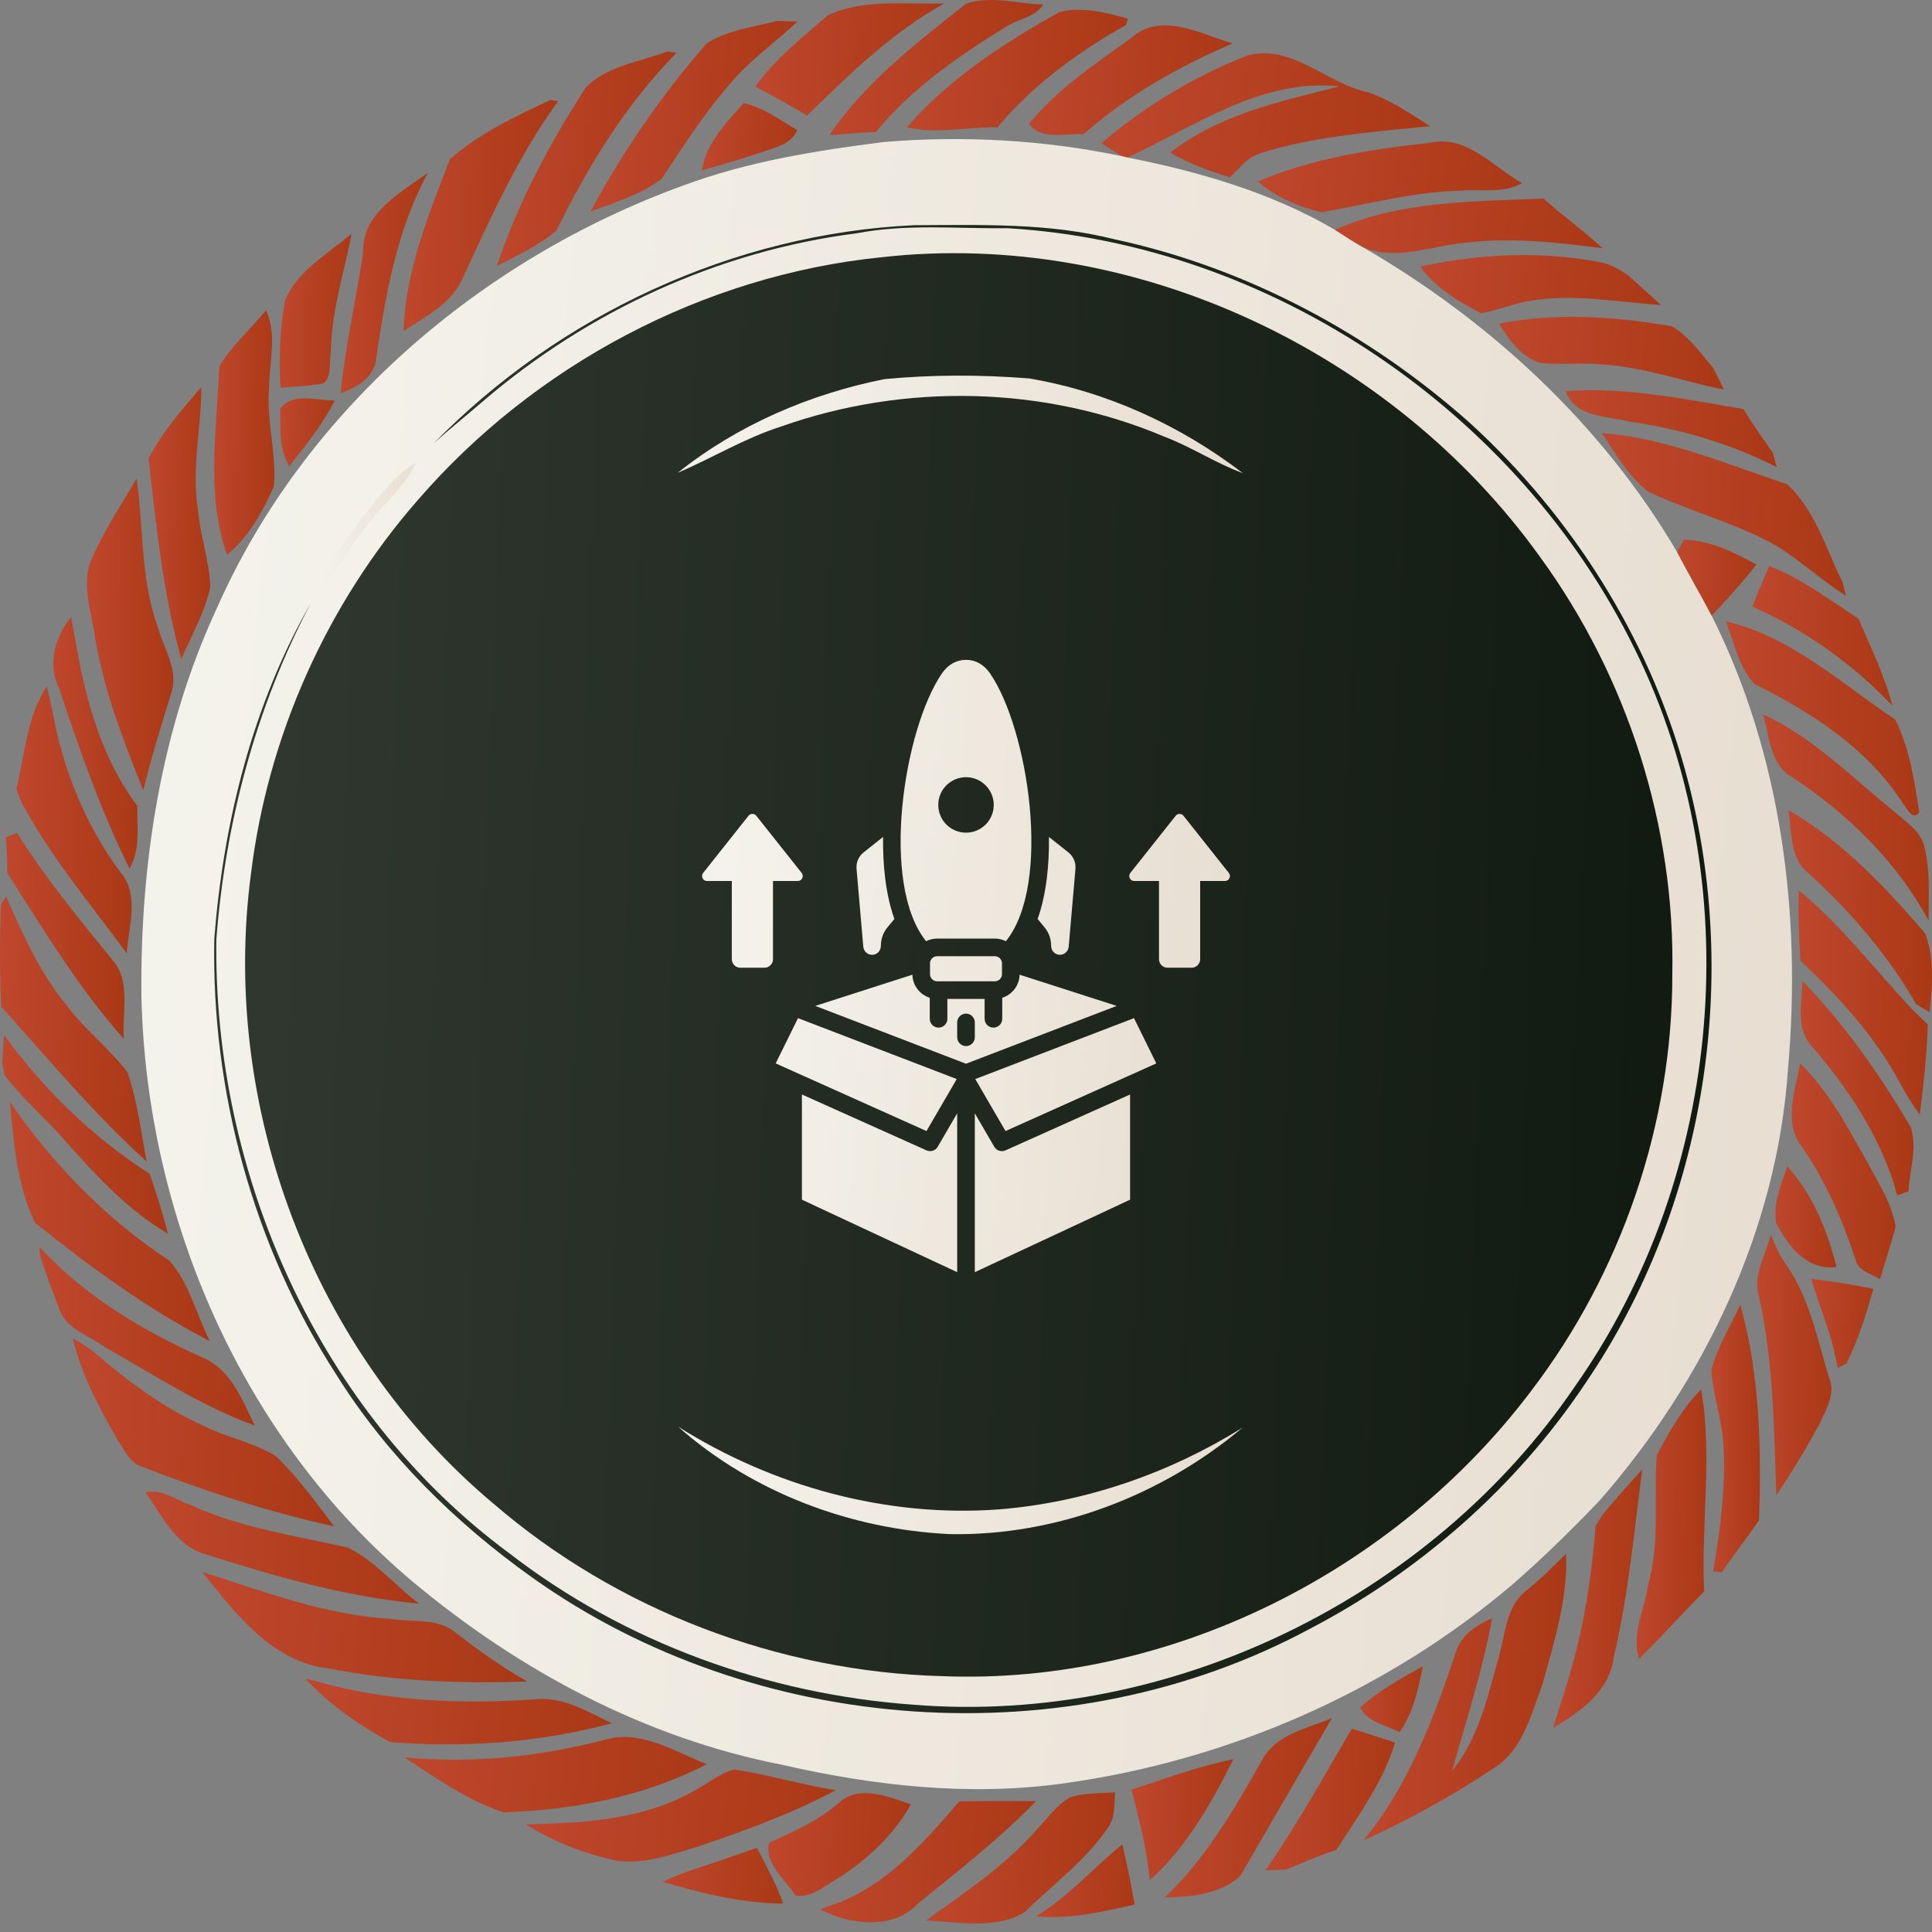 <?xml version="1.0" encoding="UTF-8"?> <svg xmlns="http://www.w3.org/2000/svg" width="84" height="84" viewBox="0 0 84 84" fill="none"><rect x="0" y="0" width="84" height="84" fill="#808080" stroke="none"/><path d="M36.012 0.652C37.582 -0.068 39.379 0.21 41.057 0.147C38.79 1.402 36.934 3.233 35.087 5.021C34.346 4.582 33.596 4.165 32.836 3.763C33.708 2.548 34.888 1.62 36.012 0.652Z" fill="url(#paint0_linear_401_58)"></path><path d="M42.016 0.153C43.103 -0.198 44.249 0.16 45.361 0.197C44.996 0.77 44.218 0.826 43.688 1.194C41.639 2.464 39.618 3.862 38.08 5.743C37.404 5.759 36.728 5.828 36.059 5.88C37.616 3.573 39.855 1.86 42.016 0.153Z" fill="url(#paint1_linear_401_58)"></path><path d="M46.067 0.519C47.042 0.282 48.085 0.541 49.038 0.808C49.016 0.877 48.979 1.017 48.96 1.086C46.88 2.253 44.903 3.692 43.37 5.536C42.056 5.514 40.73 5.835 39.428 5.536C41.256 3.421 43.647 1.873 46.067 0.522V0.519Z" fill="url(#paint2_linear_401_58)"></path><path d="M30.72 1.89C31.629 1.305 32.756 1.183 33.787 0.906C34.008 0.912 34.447 0.928 34.668 0.937C33.877 1.688 32.99 2.333 32.224 3.111C30.881 4.516 29.835 6.163 28.77 7.773C27.861 8.464 26.733 8.794 25.678 9.199C27.07 6.587 28.776 4.12 30.72 1.89Z" fill="url(#paint3_linear_401_58)"></path><path d="M49.152 1.676C50.413 0.486 52.194 1.458 53.589 1.891C51.251 2.888 49.03 4.149 47.118 5.83C46.358 5.79 45.221 6.111 44.748 5.379C45.96 3.875 47.598 2.794 49.152 1.676Z" fill="url(#paint4_linear_401_58)"></path><path d="M25.475 3.797C26.403 2.856 27.829 2.688 29.028 2.236C29.125 2.252 29.315 2.283 29.411 2.299C27.219 4.528 25.562 7.231 24.192 10.025C23.423 10.685 22.482 11.099 21.598 11.573C22.523 8.817 23.899 6.229 25.475 3.797Z" fill="url(#paint5_linear_401_58)"></path><path d="M54.256 2.407C56.212 1.899 57.719 3.677 59.519 4.02C60.472 4.372 61.328 4.933 62.175 5.487C59.989 5.705 57.781 5.873 55.645 6.418C55.053 6.586 54.396 6.704 53.982 7.203C53.854 7.33 53.596 7.583 53.468 7.71C52.568 7.439 51.69 7.106 50.88 6.636C53.013 4.967 55.688 4.403 58.248 3.755C54.854 3.391 51.952 5.484 49.03 6.848L48.8 6.792C48.489 6.614 48.183 6.427 47.891 6.225C49.772 4.618 51.945 3.301 54.256 2.407Z" fill="url(#paint6_linear_401_58)"></path><path d="M19.555 6.929C20.829 5.796 22.399 5.067 23.931 4.348L24.27 4.397C22.52 6.786 21.318 9.505 20.079 12.174C19.584 13.236 18.475 13.777 17.547 14.394C17.622 11.781 18.637 9.337 19.555 6.929Z" fill="url(#paint7_linear_401_58)"></path><path d="M32.337 4.482C33.194 4.669 33.91 5.22 34.657 5.653C34.414 6.276 33.726 6.391 33.172 6.6C32.294 6.887 31.415 7.164 30.521 7.4C30.68 6.251 31.587 5.317 32.337 4.482Z" fill="url(#paint8_linear_401_58)"></path><path d="M38.434 6.174C41.894 5.888 45.401 6.081 48.798 6.794L49.029 6.85C52.146 7.467 55.288 8.376 58.041 9.992C58.437 10.248 58.832 10.503 59.243 10.74C64.789 13.95 69.66 18.456 72.918 24.003C73.403 24.934 73.933 25.843 74.422 26.771C77.458 32.822 78.33 39.764 77.741 46.459C77.277 53.419 74.113 60.022 69.557 65.231C68.321 66.524 67.044 67.779 65.693 68.947C60.215 73.571 53.379 76.545 46.288 77.532C42.174 78.115 37.998 77.648 33.975 76.723C28.055 75.567 22.574 72.637 17.971 68.791C10.544 62.572 6.367 52.946 6.149 43.333C6.087 37.559 6.993 31.679 9.441 26.416C13.24 17.831 20.917 11.263 29.674 8.077C32.483 7.027 35.469 6.548 38.434 6.174Z" fill="url(#paint9_linear_401_58)"></path><path d="M54.685 7.893C57.049 6.887 59.609 6.488 62.15 6.214C63.745 5.834 64.909 7.251 66.174 7.961C65.364 8.425 64.405 8.21 63.517 8.291C61.459 8.332 59.466 8.886 57.451 9.229C56.451 8.989 55.464 8.568 54.685 7.893Z" fill="url(#paint10_linear_401_58)"></path><path d="M15.787 10.979C15.735 9.256 17.394 8.397 18.603 7.516C17.242 10.01 16.762 12.841 16.351 15.616C16.267 16.413 15.485 16.858 14.807 17.101C15.012 15.043 15.485 13.025 15.787 10.979Z" fill="url(#paint11_linear_401_58)"></path><path d="M58.041 9.991C60.866 8.726 64.07 8.764 67.106 8.633C67.938 9.38 68.853 10.028 69.676 10.791C67.698 10.542 65.699 10.308 63.712 10.554C62.223 10.673 60.707 11.38 59.243 10.738C58.832 10.501 58.437 10.246 58.041 9.991Z" fill="url(#paint12_linear_401_58)"></path><path d="M18.843 19.291C24.306 13.697 31.901 10.157 39.736 9.792C42.648 9.78 45.594 9.683 48.441 10.4C54.214 11.639 59.574 14.517 63.965 18.44C68.337 22.455 71.635 27.662 73.239 33.389C75.755 42.37 74.192 52.429 68.926 60.149C65.92 64.652 61.722 68.33 56.927 70.83C46.435 76.461 32.82 75.489 23.144 68.591C19.799 66.212 16.819 63.275 14.633 59.784C11.014 54.179 9.186 47.465 9.317 40.806C9.716 35.749 10.971 30.66 13.509 26.232C11.126 30.741 9.797 35.761 9.407 40.831C9.261 51.033 13.848 61.41 22.138 67.529C27.171 71.422 33.396 73.667 39.727 74.119C50.86 75.01 62.202 69.497 68.477 60.276C74.958 51.061 76.073 38.325 71.068 28.203C66.032 17.92 55.273 10.596 43.816 9.923C41.624 9.948 39.409 9.724 37.242 10.144C31.26 10.904 25.567 13.523 20.998 17.447C20.282 18.067 19.541 18.652 18.843 19.291Z" fill="url(#paint13_linear_401_58)"></path><path d="M12.392 13.077C12.918 11.759 14.266 11.043 15.291 10.152C14.954 11.868 14.406 13.553 14.384 15.319C14.297 15.755 14.444 16.337 14.07 16.667C13.453 16.789 12.818 16.804 12.195 16.857C12.13 15.593 12.155 14.322 12.392 13.077Z" fill="url(#paint14_linear_401_58)"></path><path d="M38.331 11.184C49.306 9.951 60.542 15.282 66.944 24.195C70.759 29.421 72.843 35.92 72.709 42.394C72.715 48.878 70.498 55.334 66.567 60.482C60.638 68.335 50.86 73.272 40.969 72.876C33.859 72.686 26.818 70.011 21.431 65.355C13.592 58.784 9.562 48.081 10.914 37.972C11.643 32.002 14.206 26.275 18.161 21.747C23.246 15.868 30.583 11.966 38.331 11.184Z" fill="url(#paint15_linear_401_58)"></path><path d="M61.744 11.593C64.317 11.029 67.004 10.902 69.595 11.403C70.031 11.484 70.411 11.724 70.781 11.96C71.261 12.387 71.728 12.829 72.211 13.259C70.308 13.138 68.393 12.752 66.49 13.085C65.777 13.209 65.108 13.499 64.394 13.62C63.404 13.113 62.414 12.505 61.744 11.593Z" fill="url(#paint16_linear_401_58)"></path><path d="M9.527 15.942C10.075 15.027 10.895 14.313 11.564 13.488C12.065 14.55 11.701 15.737 11.698 16.858C11.573 18.297 12.034 19.717 11.907 21.155C11.418 22.248 10.81 23.351 9.873 24.126C8.933 21.482 9.44 18.67 9.527 15.942Z" fill="url(#paint17_linear_401_58)"></path><path d="M65.17 14.072C67.639 13.586 70.212 13.757 72.678 14.184C73.426 14.604 73.939 15.358 74.491 16.005C74.65 16.311 74.802 16.622 74.952 16.937C73.17 16.585 71.442 15.946 69.62 15.84C68.739 15.766 67.858 15.865 66.982 15.784C66.142 15.541 65.615 14.769 65.17 14.072Z" fill="url(#paint18_linear_401_58)"></path><path d="M29.467 20.557C32.064 18.483 35.209 17.128 38.461 16.483C40.544 16.284 42.643 16.29 44.733 16.452C48.111 17.019 51.319 18.492 54.038 20.572C52.861 20.142 51.811 19.436 50.64 18.993C45.396 16.767 39.333 16.645 33.967 18.542C32.394 19.043 30.977 19.909 29.467 20.557Z" fill="url(#paint19_linear_401_58)"></path><path d="M8.754 16.828C8.754 18.6 8.321 20.366 8.605 22.138C8.695 23.284 9.112 24.386 9.143 25.538C8.9 26.638 8.324 27.628 7.882 28.659C7.091 25.806 6.789 22.863 6.459 19.933C7.051 18.781 7.916 17.803 8.754 16.828Z" fill="url(#paint20_linear_401_58)"></path><path d="M68.068 17.008C70.678 16.805 73.254 17.363 75.81 17.783C76.193 18.447 76.648 19.063 77.084 19.695C77.124 19.851 77.205 20.156 77.246 20.309C75.24 19.29 73.07 18.649 70.846 18.331C69.859 18.079 68.483 18.157 68.068 17.008Z" fill="url(#paint21_linear_401_58)"></path><path d="M12.187 17.771C12.695 17.039 13.797 17.422 14.557 17.41C14.034 18.453 13.29 19.356 12.577 20.271C12.122 19.524 12.181 18.608 12.187 17.771Z" fill="url(#paint22_linear_401_58)"></path><path d="M69.644 18.832C72.444 19.035 75.057 20.187 77.698 21.049C78.912 22.158 79.386 23.855 80.105 25.3C80.142 25.453 80.22 25.755 80.261 25.904C79.177 25.225 78.243 24.332 77.147 23.678C75.393 22.718 73.434 22.223 71.641 21.367C70.794 20.685 70.236 19.723 69.644 18.832Z" fill="url(#paint23_linear_401_58)"></path><path d="M15.807 22.438C16.479 21.594 17.127 20.691 18.064 20.121C17.613 21.242 16.573 21.946 15.903 22.924C15.143 23.821 14.689 24.967 13.779 25.739C14.169 24.484 15.047 23.481 15.807 22.438Z" fill="url(#paint24_linear_401_58)"></path><path d="M5.94 20.816C6.251 22.984 6.102 25.238 6.883 27.322C7.126 28.228 7.771 29.134 7.453 30.103C7.023 31.517 6.575 32.924 6.229 34.363C5.354 32.199 4.513 29.991 4.124 27.68C3.972 26.537 3.483 25.304 4.031 24.195C4.563 23.015 5.276 21.925 5.94 20.816Z" fill="url(#paint25_linear_401_58)"></path><path d="M73.217 23.465C74.347 23.493 75.394 24.013 76.368 24.546C75.758 25.321 75.098 26.053 74.422 26.769C73.933 25.841 73.404 24.932 72.918 24L73.217 23.465Z" fill="url(#paint26_linear_401_58)"></path><path d="M76.927 24.609C78.337 25.154 79.543 26.085 80.804 26.901C81.33 28.147 81.944 29.371 82.277 30.688C80.555 28.86 78.484 27.39 76.186 26.375C76.419 25.78 76.665 25.192 76.927 24.609Z" fill="url(#paint27_linear_401_58)"></path><path d="M2.554 29.886C2.04 28.873 2.417 27.662 3.092 26.824C3.239 27.612 3.366 28.403 3.534 29.191C3.977 31.259 4.684 33.342 5.973 35.042C5.954 35.952 6.11 36.939 5.633 37.764C4.372 35.239 3.444 32.56 2.554 29.886Z" fill="url(#paint28_linear_401_58)"></path><path d="M75.039 27.016C77.861 27.676 80.047 29.709 82.395 31.282C83.03 32.531 83.236 33.948 83.444 35.318C83.145 35.714 82.909 35.131 82.74 34.935C81.211 32.55 78.773 30.977 76.285 29.744C75.597 29.018 75.4 27.931 75.039 27.016Z" fill="url(#paint29_linear_401_58)"></path><path d="M0.715 34.313C1.07 32.819 1.173 31.152 2.029 29.848C2.119 30.19 2.203 30.539 2.275 30.891C2.723 33.423 3.714 35.889 5.258 37.954C6.077 38.932 5.582 40.305 5.511 41.451C3.929 39.296 2.191 37.241 0.927 34.874L0.715 34.313Z" fill="url(#paint30_linear_401_58)"></path><path d="M76.652 31.059C78.851 32.061 80.542 33.836 82.404 35.322C82.874 35.748 83.491 36.119 83.659 36.779C83.936 37.835 83.846 38.941 83.855 40.024C82.47 37.468 80.346 35.394 77.935 33.799C76.954 33.26 76.933 32.011 76.652 31.059Z" fill="url(#paint31_linear_401_58)"></path><path d="M77.752 35.219C80.091 36.57 81.962 38.554 83.703 40.584C84.108 41.674 84.024 42.873 83.89 44.01C83.747 43.923 83.457 43.745 83.311 43.658C82.09 41.528 80.464 39.644 78.658 37.99C77.802 37.346 77.911 36.166 77.752 35.219Z" fill="url(#paint32_linear_401_58)"></path><path d="M0.25 36.408L0.736 36.209C1.96 38.158 3.426 39.94 4.878 41.724C5.722 42.655 5.286 44.038 5.388 45.175C3.423 42.97 1.897 40.432 0.315 37.953C0.315 37.436 0.3 36.919 0.25 36.408Z" fill="url(#paint33_linear_401_58)"></path><path d="M0.265 38.98C0.997 40.634 1.741 42.313 2.903 43.717C3.684 44.779 4.765 45.583 5.55 46.635C5.973 47.884 6.132 49.204 6.375 50.497C4.145 48.488 2.211 46.174 0.212 43.941L0.056 43.773C-0.015 42.291 -0.019 40.802 0.047 39.323C0.1 39.239 0.212 39.068 0.265 38.98Z" fill="url(#paint34_linear_401_58)"></path><path d="M78.204 38.707C80.045 40.217 81.487 42.13 83.112 43.855C83.343 44.082 83.576 44.313 83.816 44.54C83.779 45.854 83.629 47.159 83.47 48.464C83.153 48.04 82.879 47.589 82.629 47.128C81.546 45.075 79.951 43.35 78.279 41.768C78.213 40.747 78.182 39.725 78.204 38.707Z" fill="url(#paint35_linear_401_58)"></path><path d="M78.365 42.652C80.211 44.546 81.744 46.732 83.076 49.011C83.379 49.908 83.017 50.874 82.98 51.796C82.858 51.839 82.612 51.929 82.491 51.973C81.821 49.513 80.386 47.352 78.735 45.443C78.056 44.673 78.355 43.574 78.365 42.652Z" fill="url(#paint36_linear_401_58)"></path><path d="M0.178 45C1.9 47.376 4.027 49.444 6.503 51.032C6.802 51.889 7.079 52.751 7.297 53.636C5.447 52.552 4.008 50.92 2.598 49.338C1.803 48.466 0.907 47.688 0.2 46.741C0.175 46.607 0.122 46.339 0.094 46.205C0.116 45.903 0.156 45.302 0.178 45Z" fill="url(#paint37_linear_401_58)"></path><path d="M78.334 49.853C77.512 48.794 78.07 47.408 78.263 46.234C79.508 47.44 80.321 48.99 81.165 50.488C81.651 51.407 82.252 52.298 82.42 53.347C82.199 54.107 81.972 54.864 81.738 55.62C81.352 55.371 80.785 55.269 80.673 54.755C80.097 53.029 79.384 51.348 78.334 49.853Z" fill="url(#paint38_linear_401_58)"></path><path d="M0.436 47.922C2.298 50.619 4.633 53.017 7.38 54.823C8.237 55.807 8.536 57.152 9.124 58.308C6.393 56.909 3.908 55.072 1.519 53.16C0.747 51.537 0.585 49.691 0.436 47.922Z" fill="url(#paint39_linear_401_58)"></path><path d="M77.708 50.715C78.811 51.926 79.455 53.511 79.848 55.087C78.568 55.258 77.758 54.19 77.229 53.191C77.079 52.334 77.437 51.509 77.708 50.715Z" fill="url(#paint40_linear_401_58)"></path><path d="M76.994 53.676C77.159 54.112 77.346 54.541 77.62 54.931C78.675 56.391 79.002 58.21 79.528 59.901C79.815 60.583 79.407 61.262 79.127 61.869C78.554 62.95 77.912 63.996 77.23 65.014C77.134 62.131 77.112 59.219 76.477 56.388C76.193 55.448 76.776 54.566 76.994 53.676Z" fill="url(#paint41_linear_401_58)"></path><path d="M1.717 54.211C3.663 56.347 6.183 57.839 8.792 59.019C10.032 59.524 10.533 60.866 11.078 61.981C8.77 61.146 6.709 59.785 4.582 58.583C3.881 58.063 2.853 57.789 2.564 56.88C2.28 56.117 1.972 55.357 1.742 54.578L1.717 54.211Z" fill="url(#paint42_linear_401_58)"></path><path d="M78.748 55.598C79.651 55.71 80.557 55.853 81.454 56.037C81.13 57.139 80.8 58.257 80.277 59.282C80.184 59.332 79.994 59.428 79.897 59.478C79.685 58.139 79.131 56.89 78.748 55.598Z" fill="url(#paint43_linear_401_58)"></path><path d="M75.665 56.732C76.519 59.766 76.584 62.97 76.481 66.1C75.949 66.86 75.388 67.601 74.856 68.361L74.488 68.323C74.784 66.551 75.027 64.751 74.94 62.951C74.896 61.799 74.482 60.703 74.404 59.563C74.675 58.56 75.223 57.664 75.665 56.732Z" fill="url(#paint44_linear_401_58)"></path><path d="M3.158 58.18C3.491 58.376 3.837 58.578 4.139 58.834C5.597 60.089 7.163 61.253 8.935 62.032C9.925 62.518 11.043 62.72 11.984 63.306C12.949 64.215 13.722 65.311 14.528 66.364C11.651 65.738 8.848 64.81 6.107 63.745C5.618 63.561 5.41 63.032 5.133 62.636C4.317 61.228 3.547 59.765 3.158 58.18Z" fill="url(#paint45_linear_401_58)"></path><path d="M72.034 63.269C72.573 62.26 73.143 61.223 73.962 60.41C74.466 63.303 73.953 66.268 74.093 69.192C73.137 70.157 72.227 71.17 71.265 72.126C70.913 71.051 71.514 69.949 71.664 68.884C72.184 67.05 71.894 65.138 72.034 63.269Z" fill="url(#paint46_linear_401_58)"></path><path d="M29.482 62.029C33.615 64.636 38.576 65.994 43.462 65.623C47.205 65.318 50.84 64.053 54.022 62.073C50.497 65.034 45.919 66.785 41.298 66.701C37 66.498 32.715 64.894 29.482 62.029Z" fill="url(#paint47_linear_401_58)"></path><path d="M69.687 65.844C70.236 65.172 70.824 64.533 71.4 63.889C71.045 66.611 70.802 69.351 70.167 72.029C70.002 73.505 68.719 74.433 67.529 75.115C67.747 74.393 67.99 73.677 68.205 72.951C68.853 70.799 69.205 68.572 69.376 66.333C69.454 66.212 69.61 65.966 69.687 65.844Z" fill="url(#paint48_linear_401_58)"></path><path d="M6.318 64.888C7.016 64.713 7.645 65.215 8.28 65.43C10.445 66.432 12.827 66.763 15.132 67.289C16.312 67.874 17.171 68.936 18.218 69.721C15.013 69.428 11.911 68.522 8.856 67.553C7.617 67.177 7.032 65.859 6.318 64.888Z" fill="url(#paint49_linear_401_58)"></path><path d="M66.26 69.242C66.911 68.722 67.503 68.139 68.088 67.551C68.179 69.507 67.565 71.391 67.055 73.256C66.559 74.564 66.198 76.115 64.921 76.896C63.128 78.083 61.237 79.135 59.275 80.02C61.237 77.656 62.321 74.735 63.29 71.864C63.511 71.101 64.186 70.656 64.875 70.36C64.47 72.614 63.747 74.791 63.134 76.993C64.277 75.607 64.675 73.801 65.146 72.11C65.442 71.135 65.448 69.964 66.26 69.242Z" fill="url(#paint50_linear_401_58)"></path><path d="M8.791 68.344C11.475 69.203 14.15 70.215 16.994 70.39C17.944 70.542 19.055 70.328 19.84 71.006C20.821 71.772 21.839 72.492 22.923 73.108C20.036 73.211 17.143 73.099 14.303 72.542C11.827 72.274 10.233 70.144 8.791 68.344Z" fill="url(#paint51_linear_401_58)"></path><path d="M59.145 74.233C59.948 73.498 60.916 72.972 61.863 72.445C61.667 73.433 61.44 74.485 60.854 75.31C60.278 75.021 59.406 74.856 59.145 74.233Z" fill="url(#paint52_linear_401_58)"></path><path d="M13.275 72.981C13.391 73.008 13.618 73.065 13.733 73.093C16.81 73.983 20.039 74.099 23.219 73.887C24.452 73.734 25.53 74.416 26.595 74.924C23.468 75.771 20.183 75.998 16.959 75.743C15.611 75.005 14.325 74.114 13.275 72.981Z" fill="url(#paint53_linear_401_58)"></path><path d="M54.862 76.545C55.451 75.411 56.827 75.147 57.911 74.701C56.572 76.981 55.258 79.279 53.922 81.565C53.065 82.356 51.767 82.487 50.643 82.493C52.433 80.811 53.657 78.659 54.862 76.545Z" fill="url(#paint54_linear_401_58)"></path><path d="M58.774 75.158C59.4 75.358 60.026 75.56 60.655 75.762C60.138 77.484 59.054 78.939 58.101 80.437C57.341 80.661 56.631 81.007 55.893 81.284C55.678 81.29 55.245 81.306 55.027 81.312C56.395 79.331 57.565 77.232 58.774 75.158Z" fill="url(#paint55_linear_401_58)"></path><path d="M26.307 75.642C27.864 75.185 29.328 76.156 30.726 76.704C28.004 78.118 24.931 78.698 21.888 78.797C20.316 78.277 18.951 77.299 17.578 76.406C20.509 76.689 23.467 76.377 26.307 75.642Z" fill="url(#paint56_linear_401_58)"></path><path d="M49.195 77.812C50.662 77.335 52.107 76.787 53.624 76.488C52.68 78.385 51.581 80.328 49.989 81.748C49.874 80.406 49.525 79.107 49.195 77.812Z" fill="url(#paint57_linear_401_58)"></path><path d="M30.076 77.918C30.703 77.606 31.244 77.108 31.93 76.934C33.412 77.158 34.85 77.603 36.336 77.834C34.436 78.852 32.397 79.593 30.357 80.281C29.217 80.624 28.04 81.063 26.831 80.904C25.433 80.611 24.079 80.085 22.867 79.322C25.315 79.263 27.887 79.135 30.076 77.918Z" fill="url(#paint58_linear_401_58)"></path><path d="M36.491 78.37C37.354 77.576 38.646 78.127 39.602 78.448C38.886 79.74 37.796 80.765 36.572 81.578C35.959 81.904 35.327 82.53 34.598 82.424C34.146 81.752 33.187 80.936 33.449 80.12C34.511 79.625 35.604 79.155 36.491 78.37Z" fill="url(#paint59_linear_401_58)"></path><path d="M46.508 78.153C47.143 77.935 47.828 77.979 48.489 77.926C48.433 78.436 48.504 79.013 48.177 79.455C47.209 80.894 45.785 81.921 44.565 83.123C43.319 83.911 41.675 83.559 40.273 83.506L40.569 83.27C42.173 82.145 43.792 81.009 45.094 79.53C45.546 79.05 45.935 78.493 46.508 78.153Z" fill="url(#paint60_linear_401_58)"></path><path d="M41.711 78.319C42.823 78.304 43.932 78.301 45.044 78.31C43.468 79.936 41.677 81.331 39.921 82.754C38.846 83.922 36.934 83.698 35.67 83.016L35.966 82.894C38.398 82.156 40.111 80.175 41.711 78.319Z" fill="url(#paint61_linear_401_58)"></path><path d="M31.806 80.722C32.174 80.594 32.541 80.467 32.909 80.336C33.307 81.136 33.768 81.912 34.049 82.768C32.261 82.743 30.514 82.329 28.811 81.815C29.773 81.354 30.81 81.09 31.806 80.722Z" fill="url(#paint62_linear_401_58)"></path><path d="M45.045 83.317C46.456 82.476 47.524 81.209 48.797 80.193C48.975 80.956 49.14 81.725 49.277 82.498L49.333 82.806C47.929 83.121 46.499 83.463 45.045 83.317Z" fill="url(#paint63_linear_401_58)"></path><path fill-rule="evenodd" clip-rule="evenodd" d="M40.771 49.859L41.617 48.404V55.311L34.866 52.16V47.586L40.283 50.016C40.463 50.096 40.672 50.029 40.771 49.859L40.771 49.859ZM43.229 49.859L42.383 48.404V55.311L49.134 52.16V47.586L43.717 50.016C43.538 50.096 43.328 50.029 43.229 49.859L43.229 49.859ZM48.552 43.735L42 46.249L35.448 43.735L39.67 42.378C39.68 42.849 39.995 43.246 40.424 43.382V44.296C40.424 44.508 40.595 44.679 40.807 44.679C41.018 44.679 41.19 44.508 41.19 44.296V43.431H42.81V44.296C42.81 44.508 42.982 44.679 43.193 44.679C43.405 44.679 43.576 44.508 43.576 44.296V43.382C44.005 43.246 44.32 42.849 44.33 42.378L48.552 43.735H48.552ZM42.383 44.453C42.383 44.242 42.211 44.071 42 44.071C41.789 44.071 41.617 44.242 41.617 44.453V45.099C41.617 45.311 41.789 45.482 42 45.482C42.211 45.482 42.383 45.311 42.383 45.099V44.453ZM53.428 37.954L51.456 35.468C51.369 35.359 51.204 35.359 51.117 35.468L49.145 37.954C49.032 38.096 49.133 38.305 49.315 38.305H50.391V41.703C50.391 41.908 50.558 42.075 50.763 42.075H51.81C52.015 42.075 52.181 41.908 52.181 41.703V38.305H53.258C53.44 38.305 53.541 38.096 53.428 37.954ZM34.855 37.954L32.883 35.468C32.796 35.359 32.631 35.359 32.544 35.468L30.572 37.954C30.459 38.096 30.56 38.305 30.741 38.305H31.818V41.703C31.818 41.908 31.985 42.075 32.19 42.075H33.237C33.442 42.075 33.608 41.908 33.608 41.703V38.305H34.685C34.867 38.305 34.968 38.096 34.855 37.954ZM37.535 41.164C37.545 41.278 37.605 41.376 37.691 41.439C37.846 41.553 38.059 41.534 38.192 41.395C38.258 41.326 38.298 41.233 38.298 41.132C38.299 40.815 38.398 40.543 38.601 40.299L38.886 39.957C38.496 38.856 38.379 37.57 38.394 36.389L37.556 37.054C37.329 37.235 37.217 37.495 37.242 37.785L37.535 41.164ZM45.399 40.299C45.602 40.543 45.701 40.815 45.702 41.132C45.702 41.233 45.742 41.326 45.808 41.395C45.941 41.534 46.154 41.553 46.309 41.439C46.395 41.376 46.455 41.278 46.465 41.164L46.758 37.785C46.783 37.495 46.671 37.235 46.444 37.054L45.606 36.389C45.621 37.57 45.504 38.856 45.114 39.957L45.399 40.299L45.399 40.299ZM40.747 41.574C40.576 41.574 40.435 41.714 40.435 41.885V42.354C40.435 42.525 40.576 42.666 40.747 42.666H43.253C43.424 42.666 43.565 42.525 43.565 42.354V41.885C43.565 41.714 43.424 41.574 43.253 41.574H40.747H40.747ZM40.266 40.922C38.243 38.423 39.301 31.684 40.953 29.28C41.219 28.893 41.58 28.689 42 28.689C42.42 28.689 42.781 28.893 43.047 29.28C44.699 31.684 45.757 38.423 43.734 40.922C43.589 40.849 43.426 40.808 43.253 40.808H40.747C40.574 40.808 40.411 40.849 40.266 40.922ZM40.794 34.997C40.794 35.663 41.334 36.203 42 36.203C42.666 36.203 43.206 35.663 43.206 34.997C43.206 34.331 42.666 33.791 42 33.791C41.334 33.791 40.794 34.331 40.794 34.997ZM42.403 46.915L43.718 49.176L50.274 46.235L49.304 44.267L42.403 46.915V46.915ZM41.597 46.915L34.696 44.267L33.726 46.235L40.282 49.176L41.597 46.915V46.915Z" fill="url(#paint64_linear_401_58)"></path><defs><linearGradient id="paint0_linear_401_58" x1="32.836" y1="0.145" x2="41.316" y2="0.652" gradientUnits="userSpaceOnUse"><stop stop-color="#BF472D"></stop><stop offset="1" stop-color="#AA3815"></stop></linearGradient><linearGradient id="paint1_linear_401_58" x1="36.059" y1="0" x2="45.657" y2="0.539" gradientUnits="userSpaceOnUse"><stop stop-color="#BF472D"></stop><stop offset="1" stop-color="#AA3815"></stop></linearGradient><linearGradient id="paint2_linear_401_58" x1="39.428" y1="0.426" x2="49.334" y2="1.071" gradientUnits="userSpaceOnUse"><stop stop-color="#BF472D"></stop><stop offset="1" stop-color="#AA3815"></stop></linearGradient><linearGradient id="paint3_linear_401_58" x1="25.678" y1="0.906" x2="34.971" y2="1.264" gradientUnits="userSpaceOnUse"><stop stop-color="#BF472D"></stop><stop offset="1" stop-color="#AA3815"></stop></linearGradient><linearGradient id="paint4_linear_401_58" x1="44.748" y1="1.105" x2="53.861" y2="1.706" gradientUnits="userSpaceOnUse"><stop stop-color="#BF472D"></stop><stop offset="1" stop-color="#AA3815"></stop></linearGradient><linearGradient id="paint5_linear_401_58" x1="21.598" y1="2.236" x2="29.679" y2="2.476" gradientUnits="userSpaceOnUse"><stop stop-color="#BF472D"></stop><stop offset="1" stop-color="#AA3815"></stop></linearGradient><linearGradient id="paint6_linear_401_58" x1="47.891" y1="2.316" x2="62.548" y2="3.693" gradientUnits="userSpaceOnUse"><stop stop-color="#BF472D"></stop><stop offset="1" stop-color="#AA3815"></stop></linearGradient><linearGradient id="paint7_linear_401_58" x1="17.547" y1="4.348" x2="24.503" y2="4.513" gradientUnits="userSpaceOnUse"><stop stop-color="#BF472D"></stop><stop offset="1" stop-color="#AA3815"></stop></linearGradient><linearGradient id="paint8_linear_401_58" x1="30.521" y1="4.482" x2="34.792" y2="4.697" gradientUnits="userSpaceOnUse"><stop stop-color="#BF472D"></stop><stop offset="1" stop-color="#AA3815"></stop></linearGradient><linearGradient id="paint9_linear_401_58" x1="10.271" y1="6.047" x2="80.097" y2="12.827" gradientUnits="userSpaceOnUse"><stop stop-color="#F4F3EB"></stop><stop offset="1" stop-color="#E8DED2"></stop></linearGradient><linearGradient id="paint10_linear_401_58" x1="54.685" y1="6.15" x2="66.373" y2="7.698" gradientUnits="userSpaceOnUse"><stop stop-color="#BF472D"></stop><stop offset="1" stop-color="#AA3815"></stop></linearGradient><linearGradient id="paint11_linear_401_58" x1="14.807" y1="7.516" x2="18.735" y2="7.571" gradientUnits="userSpaceOnUse"><stop stop-color="#BF472D"></stop><stop offset="1" stop-color="#AA3815"></stop></linearGradient><linearGradient id="paint12_linear_401_58" x1="58.041" y1="8.633" x2="69.73" y2="10.668" gradientUnits="userSpaceOnUse"><stop stop-color="#BF472D"></stop><stop offset="1" stop-color="#AA3815"></stop></linearGradient><linearGradient id="paint13_linear_401_58" x1="9.311" y1="9.781" x2="76.617" y2="12.184" gradientUnits="userSpaceOnUse"><stop stop-color="#303830"></stop><stop offset="1" stop-color="#111A11"></stop></linearGradient><linearGradient id="paint14_linear_401_58" x1="12.164" y1="10.152" x2="15.4" y2="10.206" gradientUnits="userSpaceOnUse"><stop stop-color="#BF472D"></stop><stop offset="1" stop-color="#AA3815"></stop></linearGradient><linearGradient id="paint15_linear_401_58" x1="10.656" y1="11.008" x2="74.815" y2="13.29" gradientUnits="userSpaceOnUse"><stop stop-color="#303830"></stop><stop offset="1" stop-color="#111A11"></stop></linearGradient><linearGradient id="paint16_linear_401_58" x1="61.744" y1="11.09" x2="72.35" y2="12.646" gradientUnits="userSpaceOnUse"><stop stop-color="#BF472D"></stop><stop offset="1" stop-color="#AA3815"></stop></linearGradient><linearGradient id="paint17_linear_401_58" x1="9.312" y1="13.488" x2="12.021" y2="13.512" gradientUnits="userSpaceOnUse"><stop stop-color="#BF472D"></stop><stop offset="1" stop-color="#AA3815"></stop></linearGradient><linearGradient id="paint18_linear_401_58" x1="65.17" y1="13.777" x2="75.175" y2="14.876" gradientUnits="userSpaceOnUse"><stop stop-color="#BF472D"></stop><stop offset="1" stop-color="#AA3815"></stop></linearGradient><linearGradient id="paint19_linear_401_58" x1="30.879" y1="16.332" x2="49.211" y2="26.643" gradientUnits="userSpaceOnUse"><stop stop-color="#F4F3EB"></stop><stop offset="1" stop-color="#E8DED2"></stop></linearGradient><linearGradient id="paint20_linear_401_58" x1="6.459" y1="16.828" x2="9.238" y2="16.851" gradientUnits="userSpaceOnUse"><stop stop-color="#BF472D"></stop><stop offset="1" stop-color="#AA3815"></stop></linearGradient><linearGradient id="paint21_linear_401_58" x1="68.068" y1="16.965" x2="77.479" y2="17.881" gradientUnits="userSpaceOnUse"><stop stop-color="#BF472D"></stop><stop offset="1" stop-color="#AA3815"></stop></linearGradient><linearGradient id="paint22_linear_401_58" x1="12.182" y1="17.32" x2="14.639" y2="17.39" gradientUnits="userSpaceOnUse"><stop stop-color="#BF472D"></stop><stop offset="1" stop-color="#AA3815"></stop></linearGradient><linearGradient id="paint23_linear_401_58" x1="69.644" y1="18.832" x2="80.603" y2="19.416" gradientUnits="userSpaceOnUse"><stop stop-color="#BF472D"></stop><stop offset="1" stop-color="#AA3815"></stop></linearGradient><linearGradient id="paint24_linear_401_58" x1="14.026" y1="20.121" x2="18.211" y2="20.431" gradientUnits="userSpaceOnUse"><stop stop-color="#F4F3EB"></stop><stop offset="1" stop-color="#E8DED2"></stop></linearGradient><linearGradient id="paint25_linear_401_58" x1="3.777" y1="20.816" x2="7.671" y2="20.855" gradientUnits="userSpaceOnUse"><stop stop-color="#BF472D"></stop><stop offset="1" stop-color="#AA3815"></stop></linearGradient><linearGradient id="paint26_linear_401_58" x1="72.918" y1="23.465" x2="76.485" y2="23.597" gradientUnits="userSpaceOnUse"><stop stop-color="#BF472D"></stop><stop offset="1" stop-color="#AA3815"></stop></linearGradient><linearGradient id="paint27_linear_401_58" x1="76.186" y1="24.609" x2="82.483" y2="24.833" gradientUnits="userSpaceOnUse"><stop stop-color="#BF472D"></stop><stop offset="1" stop-color="#AA3815"></stop></linearGradient><linearGradient id="paint28_linear_401_58" x1="2.314" y1="26.824" x2="6.111" y2="26.869" gradientUnits="userSpaceOnUse"><stop stop-color="#BF472D"></stop><stop offset="1" stop-color="#AA3815"></stop></linearGradient><linearGradient id="paint29_linear_401_58" x1="75.039" y1="27.016" x2="83.729" y2="27.323" gradientUnits="userSpaceOnUse"><stop stop-color="#BF472D"></stop><stop offset="1" stop-color="#AA3815"></stop></linearGradient><linearGradient id="paint30_linear_401_58" x1="0.715" y1="29.848" x2="5.899" y2="29.927" gradientUnits="userSpaceOnUse"><stop stop-color="#BF472D"></stop><stop offset="1" stop-color="#AA3815"></stop></linearGradient><linearGradient id="paint31_linear_401_58" x1="76.652" y1="31.059" x2="84.11" y2="31.271" gradientUnits="userSpaceOnUse"><stop stop-color="#BF472D"></stop><stop offset="1" stop-color="#AA3815"></stop></linearGradient><linearGradient id="paint32_linear_401_58" x1="77.752" y1="35.219" x2="84.216" y2="35.382" gradientUnits="userSpaceOnUse"><stop stop-color="#BF472D"></stop><stop offset="1" stop-color="#AA3815"></stop></linearGradient><linearGradient id="paint33_linear_401_58" x1="0.25" y1="36.209" x2="5.591" y2="36.318" gradientUnits="userSpaceOnUse"><stop stop-color="#BF472D"></stop><stop offset="1" stop-color="#AA3815"></stop></linearGradient><linearGradient id="paint34_linear_401_58" x1="0" y1="38.98" x2="6.596" y2="39.11" gradientUnits="userSpaceOnUse"><stop stop-color="#BF472D"></stop><stop offset="1" stop-color="#AA3815"></stop></linearGradient><linearGradient id="paint35_linear_401_58" x1="78.197" y1="38.707" x2="84.011" y2="38.826" gradientUnits="userSpaceOnUse"><stop stop-color="#BF472D"></stop><stop offset="1" stop-color="#AA3815"></stop></linearGradient><linearGradient id="paint36_linear_401_58" x1="78.291" y1="42.652" x2="83.367" y2="42.747" gradientUnits="userSpaceOnUse"><stop stop-color="#BF472D"></stop><stop offset="1" stop-color="#AA3815"></stop></linearGradient><linearGradient id="paint37_linear_401_58" x1="0.094" y1="45" x2="7.544" y2="45.22" gradientUnits="userSpaceOnUse"><stop stop-color="#BF472D"></stop><stop offset="1" stop-color="#AA3815"></stop></linearGradient><linearGradient id="paint38_linear_401_58" x1="77.898" y1="46.234" x2="82.578" y2="46.314" gradientUnits="userSpaceOnUse"><stop stop-color="#BF472D"></stop><stop offset="1" stop-color="#AA3815"></stop></linearGradient><linearGradient id="paint39_linear_401_58" x1="0.436" y1="47.922" x2="9.422" y2="48.188" gradientUnits="userSpaceOnUse"><stop stop-color="#BF472D"></stop><stop offset="1" stop-color="#AA3815"></stop></linearGradient><linearGradient id="paint40_linear_401_58" x1="77.193" y1="50.715" x2="79.94" y2="50.774" gradientUnits="userSpaceOnUse"><stop stop-color="#BF472D"></stop><stop offset="1" stop-color="#AA3815"></stop></linearGradient><linearGradient id="paint41_linear_401_58" x1="76.4" y1="53.676" x2="79.739" y2="53.709" gradientUnits="userSpaceOnUse"><stop stop-color="#BF472D"></stop><stop offset="1" stop-color="#AA3815"></stop></linearGradient><linearGradient id="paint42_linear_401_58" x1="1.717" y1="54.211" x2="11.389" y2="54.624" gradientUnits="userSpaceOnUse"><stop stop-color="#BF472D"></stop><stop offset="1" stop-color="#AA3815"></stop></linearGradient><linearGradient id="paint43_linear_401_58" x1="78.748" y1="55.598" x2="81.548" y2="55.667" gradientUnits="userSpaceOnUse"><stop stop-color="#BF472D"></stop><stop offset="1" stop-color="#AA3815"></stop></linearGradient><linearGradient id="paint44_linear_401_58" x1="74.404" y1="56.732" x2="76.593" y2="56.746" gradientUnits="userSpaceOnUse"><stop stop-color="#BF472D"></stop><stop offset="1" stop-color="#AA3815"></stop></linearGradient><linearGradient id="paint45_linear_401_58" x1="3.158" y1="58.18" x2="14.899" y2="58.758" gradientUnits="userSpaceOnUse"><stop stop-color="#BF472D"></stop><stop offset="1" stop-color="#AA3815"></stop></linearGradient><linearGradient id="paint46_linear_401_58" x1="71.156" y1="60.41" x2="74.296" y2="60.439" gradientUnits="userSpaceOnUse"><stop stop-color="#BF472D"></stop><stop offset="1" stop-color="#AA3815"></stop></linearGradient><linearGradient id="paint47_linear_401_58" x1="30.893" y1="62.029" x2="50.025" y2="71.779" gradientUnits="userSpaceOnUse"><stop stop-color="#F4F3EB"></stop><stop offset="1" stop-color="#E8DED2"></stop></linearGradient><linearGradient id="paint48_linear_401_58" x1="67.529" y1="63.889" x2="71.536" y2="63.938" gradientUnits="userSpaceOnUse"><stop stop-color="#BF472D"></stop><stop offset="1" stop-color="#AA3815"></stop></linearGradient><linearGradient id="paint49_linear_401_58" x1="6.318" y1="64.852" x2="18.544" y2="65.911" gradientUnits="userSpaceOnUse"><stop stop-color="#BF472D"></stop><stop offset="1" stop-color="#AA3815"></stop></linearGradient><linearGradient id="paint50_linear_401_58" x1="59.275" y1="67.551" x2="68.402" y2="67.78" gradientUnits="userSpaceOnUse"><stop stop-color="#BF472D"></stop><stop offset="1" stop-color="#AA3815"></stop></linearGradient><linearGradient id="paint51_linear_401_58" x1="8.791" y1="68.344" x2="23.262" y2="69.855" gradientUnits="userSpaceOnUse"><stop stop-color="#BF472D"></stop><stop offset="1" stop-color="#AA3815"></stop></linearGradient><linearGradient id="paint52_linear_401_58" x1="59.145" y1="72.445" x2="61.956" y2="72.54" gradientUnits="userSpaceOnUse"><stop stop-color="#BF472D"></stop><stop offset="1" stop-color="#AA3815"></stop></linearGradient><linearGradient id="paint53_linear_401_58" x1="13.275" y1="72.981" x2="26.697" y2="75.197" gradientUnits="userSpaceOnUse"><stop stop-color="#BF472D"></stop><stop offset="1" stop-color="#AA3815"></stop></linearGradient><linearGradient id="paint54_linear_401_58" x1="50.643" y1="74.701" x2="58.158" y2="74.95" gradientUnits="userSpaceOnUse"><stop stop-color="#BF472D"></stop><stop offset="1" stop-color="#AA3815"></stop></linearGradient><linearGradient id="paint55_linear_401_58" x1="55.027" y1="75.158" x2="60.846" y2="75.347" gradientUnits="userSpaceOnUse"><stop stop-color="#BF472D"></stop><stop offset="1" stop-color="#AA3815"></stop></linearGradient><linearGradient id="paint56_linear_401_58" x1="17.578" y1="75.523" x2="30.918" y2="77.424" gradientUnits="userSpaceOnUse"><stop stop-color="#BF472D"></stop><stop offset="1" stop-color="#AA3815"></stop></linearGradient><linearGradient id="paint57_linear_401_58" x1="49.195" y1="76.488" x2="53.775" y2="76.625" gradientUnits="userSpaceOnUse"><stop stop-color="#BF472D"></stop><stop offset="1" stop-color="#AA3815"></stop></linearGradient><linearGradient id="paint58_linear_401_58" x1="22.867" y1="76.934" x2="36.614" y2="78.574" gradientUnits="userSpaceOnUse"><stop stop-color="#BF472D"></stop><stop offset="1" stop-color="#AA3815"></stop></linearGradient><linearGradient id="paint59_linear_401_58" x1="33.404" y1="77.961" x2="39.805" y2="78.275" gradientUnits="userSpaceOnUse"><stop stop-color="#BF472D"></stop><stop offset="1" stop-color="#AA3815"></stop></linearGradient><linearGradient id="paint60_linear_401_58" x1="40.273" y1="77.926" x2="48.755" y2="78.359" gradientUnits="userSpaceOnUse"><stop stop-color="#BF472D"></stop><stop offset="1" stop-color="#AA3815"></stop></linearGradient><linearGradient id="paint61_linear_401_58" x1="35.67" y1="78.305" x2="45.335" y2="78.914" gradientUnits="userSpaceOnUse"><stop stop-color="#BF472D"></stop><stop offset="1" stop-color="#AA3815"></stop></linearGradient><linearGradient id="paint62_linear_401_58" x1="28.811" y1="80.336" x2="34.201" y2="80.748" gradientUnits="userSpaceOnUse"><stop stop-color="#BF472D"></stop><stop offset="1" stop-color="#AA3815"></stop></linearGradient><linearGradient id="paint63_linear_401_58" x1="45.045" y1="80.193" x2="49.474" y2="80.407" gradientUnits="userSpaceOnUse"><stop stop-color="#BF472D"></stop><stop offset="1" stop-color="#AA3815"></stop></linearGradient><linearGradient id="paint64_linear_401_58" x1="31.844" y1="28.689" x2="54.227" y2="30.563" gradientUnits="userSpaceOnUse"><stop stop-color="#F4F3EB"></stop><stop offset="1" stop-color="#E8DED2"></stop></linearGradient></defs></svg> 